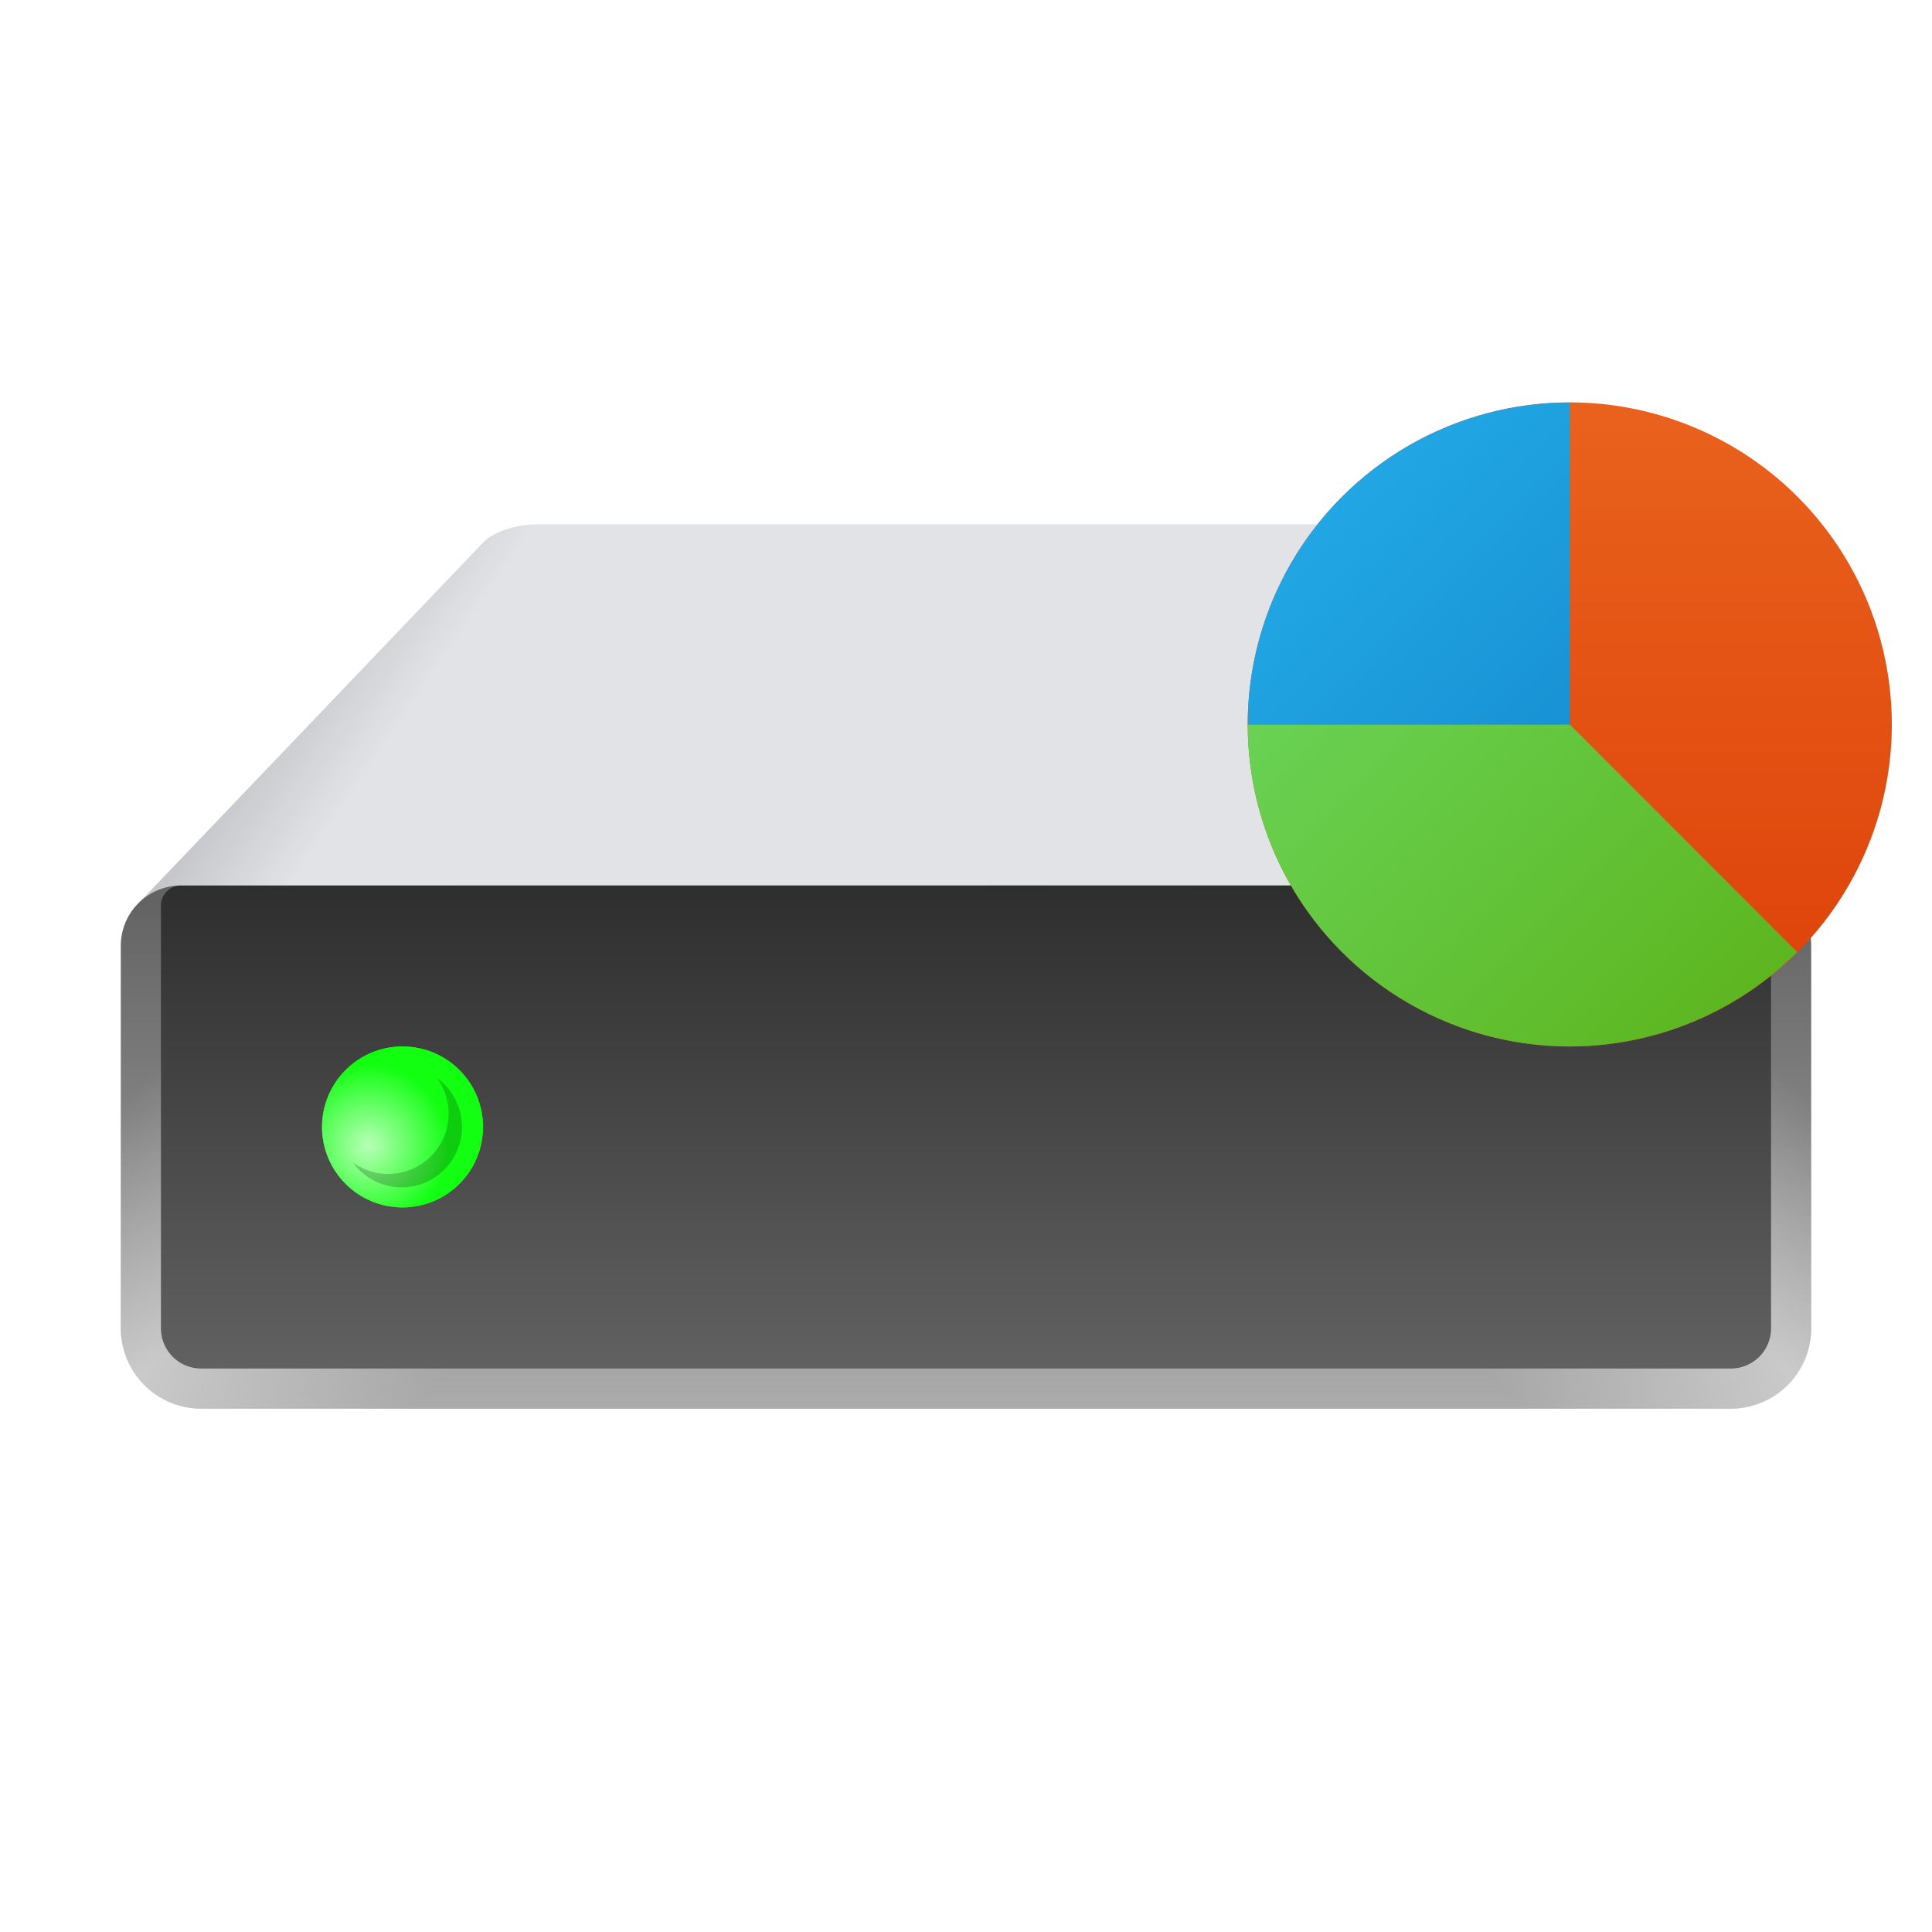 <?xml version="1.0" encoding="UTF-8" standalone="no"?>
<svg
   width="48"
   height="48"
   version="1.1"
   viewBox="0 0 12.7 12.7"
   id="svg6"
   sodipodi:docname="disk-usage-analyzer.svg"
   inkscape:version="1.2.1 (9c6d41e410, 2022-07-14)"
   xmlns:inkscape="http://www.inkscape.org/namespaces/inkscape"
   xmlns:sodipodi="http://sodipodi.sourceforge.net/DTD/sodipodi-0.dtd"
   xmlns:xlink="http://www.w3.org/1999/xlink"
   xmlns="http://www.w3.org/2000/svg"
   xmlns:svg="http://www.w3.org/2000/svg"
   xmlns:rdf="http://www.w3.org/1999/02/22-rdf-syntax-ns#"
   xmlns:cc="http://creativecommons.org/ns#"
   xmlns:dc="http://purl.org/dc/elements/1.1/">
  <defs
     id="defs10">
    <linearGradient
       inkscape:collect="always"
       id="linearGradient58462">
      <stop
         style="stop-color:#636363;stop-opacity:1;"
         offset="0"
         id="stop58458" />
      <stop
         style="stop-color:#ababab;stop-opacity:0.996"
         offset="1"
         id="stop58460" />
    </linearGradient>
    <linearGradient
       inkscape:collect="always"
       id="linearGradient50927">
      <stop
         style="stop-color:#000000;stop-opacity:1;"
         offset="0"
         id="stop50923" />
      <stop
         style="stop-color:#000000;stop-opacity:0;"
         offset="1"
         id="stop50925" />
    </linearGradient>
    <linearGradient
       inkscape:collect="always"
       id="linearGradient50337">
      <stop
         style="stop-color:#ffffff;stop-opacity:1;"
         offset="0"
         id="stop50333" />
      <stop
         style="stop-color:#ffffff;stop-opacity:0;"
         offset="1"
         id="stop50335" />
    </linearGradient>
    <linearGradient
       inkscape:collect="always"
       id="linearGradient48004">
      <stop
         style="stop-color:#ffffff;stop-opacity:0"
         offset="0"
         id="stop48000" />
      <stop
         style="stop-color:#ffffff;stop-opacity:1"
         offset="0.5"
         id="stop48328" />
      <stop
         style="stop-color:#ffffff;stop-opacity:0;"
         offset="1"
         id="stop48002" />
    </linearGradient>
    <linearGradient
       inkscape:collect="always"
       id="linearGradient10484">
      <stop
         style="stop-color:#2e2e2e;stop-opacity:1;"
         offset="0"
         id="stop10480" />
      <stop
         style="stop-color:#616161;stop-opacity:1"
         offset="1"
         id="stop10482" />
    </linearGradient>
    <linearGradient
       inkscape:collect="always"
       xlink:href="#linearGradient10484"
       id="linearGradient10486"
       x1="8.914"
       y1="13.01"
       x2="8.914"
       y2="19.269"
       gradientUnits="userSpaceOnUse"
       gradientTransform="matrix(0.499,0,0,0.507,1.903,-0.778)" />
    <linearGradient
       inkscape:collect="always"
       xlink:href="#linearGradient48004"
       id="linearGradient48006"
       x1="0.542"
       y1="10.597"
       x2="3.065"
       y2="13.265"
       gradientUnits="userSpaceOnUse"
       gradientTransform="matrix(0.75,0,0,0.75,2.9e-7,-0.331)" />
    <radialGradient
       inkscape:collect="always"
       xlink:href="#linearGradient50337"
       id="radialGradient50339"
       cx="3.556"
       cy="10.339"
       fx="3.556"
       fy="10.339"
       r="0.661"
       gradientUnits="userSpaceOnUse"
       gradientTransform="matrix(0.8,0,0,0.8,-0.423,-0.741)" />
    <linearGradient
       inkscape:collect="always"
       xlink:href="#linearGradient50927"
       id="linearGradient50929"
       x1="0.817"
       y1="6.694"
       x2="2.705"
       y2="7.975"
       gradientUnits="userSpaceOnUse"
       gradientTransform="matrix(0.748,0,0,0.748,0.004,-0.313)" />
    <linearGradient
       inkscape:collect="always"
       xlink:href="#linearGradient50927"
       id="linearGradient51339"
       gradientUnits="userSpaceOnUse"
       x1="0.817"
       y1="6.694"
       x2="2.705"
       y2="7.975"
       gradientTransform="matrix(-0.748,0,0,0.748,12.666,-0.313)" />
    <linearGradient
       inkscape:collect="always"
       xlink:href="#linearGradient58462"
       id="linearGradient58464"
       x1="9.525"
       y1="8.334"
       x2="9.525"
       y2="12.788"
       gradientUnits="userSpaceOnUse"
       gradientTransform="matrix(0.75,0,0,0.75,2.9e-7,-0.331)" />
    <linearGradient
       inkscape:collect="always"
       xlink:href="#linearGradient48004"
       id="linearGradient71108"
       gradientUnits="userSpaceOnUse"
       x1="0.542"
       y1="10.597"
       x2="3.065"
       y2="13.265"
       gradientTransform="matrix(-0.75,0,0,0.75,12.7,-0.331)" />
    <filter
       inkscape:collect="always"
       style="color-interpolation-filters:sRGB"
       id="filter1734"
       x="-0.265"
       y="-0.265"
       width="1.53"
       height="1.53">
      <feGaussianBlur
         inkscape:collect="always"
         stdDeviation="0.117"
         id="feGaussianBlur1736" />
    </filter>
    <linearGradient
       inkscape:collect="always"
       xlink:href="#linearGradient3501"
       id="linearGradient945"
       x1="8.467"
       y1="4.2529297e-07"
       x2="8.467"
       y2="16.933"
       gradientUnits="userSpaceOnUse"
       gradientTransform="matrix(0.25,0,0,0.25,8.202,2.646)" />
    <linearGradient
       inkscape:collect="always"
       id="linearGradient3501">
      <stop
         style="stop-color:#e9621d;stop-opacity:1;"
         offset="0"
         id="stop3497" />
      <stop
         style="stop-color:#dd4008;stop-opacity:1"
         offset="1"
         id="stop3499" />
    </linearGradient>
    <linearGradient
       inkscape:collect="always"
       xlink:href="#linearGradient3875"
       id="linearGradient2249"
       x1="40"
       y1="11"
       x2="61.893"
       y2="32.893"
       gradientUnits="userSpaceOnUse"
       gradientTransform="matrix(0.151,0,0,0.151,2.759,1.587)" />
    <linearGradient
       inkscape:collect="always"
       id="linearGradient3875">
      <stop
         style="stop-color:#22a7e4;stop-opacity:1;"
         offset="0"
         id="stop3871" />
      <stop
         style="stop-color:#0b79c2;stop-opacity:1"
         offset="1"
         id="stop3873" />
    </linearGradient>
    <linearGradient
       inkscape:collect="always"
       xlink:href="#linearGradient3675"
       id="linearGradient1834"
       x1="9.525"
       y1="1.852"
       x2="15.846"
       y2="8.174"
       gradientUnits="userSpaceOnUse"
       gradientTransform="matrix(0.571,0,0,0.571,2.759,1.587)" />
    <linearGradient
       inkscape:collect="always"
       id="linearGradient3675">
      <stop
         style="stop-color:#6ede6a;stop-opacity:1;"
         offset="0"
         id="stop3671" />
      <stop
         style="stop-color:#5db620;stop-opacity:1"
         offset="1"
         id="stop3673" />
    </linearGradient>
  </defs>
  <sodipodi:namedview
     id="namedview8"
     pagecolor="#ffffff"
     bordercolor="#666666"
     borderopacity="1.0"
     inkscape:pageshadow="2"
     inkscape:pageopacity="0.0"
     inkscape:pagecheckerboard="0"
     showgrid="false"
     inkscape:zoom="16.541667"
     inkscape:cx="24"
     inkscape:cy="24"
     inkscape:window-width="1920"
     inkscape:window-height="1006"
     inkscape:window-x="0"
     inkscape:window-y="0"
     inkscape:window-maximized="1"
     inkscape:current-layer="svg6"
     inkscape:showpageshadow="2"
     inkscape:deskcolor="#d1d1d1" />
  <path
     id="rect31485"
     style="opacity:1;fill:#e1e3e6;fill-opacity:1;stroke-width:0.396;stroke-linecap:round;stroke-linejoin:round;stroke-dasharray:4.748, 0.396"
     d="M 3.556,3.446 C 3.38,3.445 3.242,3.5 3.178,3.564 L 0.911,5.937 1.191,5.821 H 3.565 9.105 11.479 L 11.759,5.937 9.492,3.564 C 9.427,3.5 9.289,3.445 9.113,3.446 Z"
     sodipodi:nodetypes="ccccccccccc" />
  <path
     id="rect31485-9"
     style="opacity:0.3;fill:url(#linearGradient50929);fill-opacity:1;stroke-width:0.396;stroke-linecap:round;stroke-linejoin:round;stroke-dasharray:4.748, 0.396"
     d="M 3.556,3.446 C 3.38,3.445 3.242,3.5 3.178,3.564 L 0.911,5.937 1.191,5.821 H 3.565 9.105 11.479 L 11.759,5.937 9.492,3.564 C 9.427,3.5 9.289,3.445 9.113,3.446 Z"
     sodipodi:nodetypes="ccccccccccc" />
  <path
     id="rect31485-9-0"
     style="opacity:0.3;fill:url(#linearGradient51339);fill-opacity:1;stroke-width:0.396;stroke-linecap:round;stroke-linejoin:round;stroke-dasharray:4.748, 0.396"
     d="M 9.113,3.446 C 9.289,3.445 9.427,3.5 9.492,3.564 L 11.759,5.937 11.479,5.821 H 9.105 3.565 1.191 L 0.911,5.937 3.178,3.564 C 3.242,3.5 3.38,3.445 3.556,3.446 Z"
     sodipodi:nodetypes="ccccccccccc" />
  <path
     id="rect849"
     style="fill:url(#linearGradient58464);fill-opacity:1;stroke-width:0.397;stroke-linecap:round;stroke-linejoin:round;stroke-dasharray:4.762, 0.397"
     d="m 1.191,5.821 c -0.22,0 -0.397,0.177 -0.397,0.397 V 8.731 A 0.529,0.529 0 0 0 1.323,9.26 H 11.377 A 0.529,0.529 0 0 0 11.906,8.731 V 6.217 c 0,-0.22 -0.177,-0.397 -0.397,-0.397 z" />
  <path
     id="rect849-5"
     style="opacity:0.4;fill:url(#linearGradient48006);fill-opacity:1;stroke-width:0.397;stroke-linecap:round;stroke-linejoin:round;stroke-dasharray:4.762, 0.397"
     d="m 1.191,5.821 c -0.22,0 -0.397,0.177 -0.397,0.397 V 8.731 A 0.529,0.529 0 0 0 1.323,9.26 H 11.377 A 0.529,0.529 0 0 0 11.906,8.731 V 6.217 c 0,-0.22 -0.177,-0.397 -0.397,-0.397 z" />
  <path
     id="rect849-5-8"
     style="opacity:0.4;fill:url(#linearGradient71108);fill-opacity:1;stroke-width:0.397;stroke-linecap:round;stroke-linejoin:round;stroke-dasharray:4.762, 0.397"
     d="m 1.191,5.821 c -0.22,0 -0.397,0.177 -0.397,0.397 V 8.731 A 0.529,0.529 0 0 0 1.323,9.26 H 11.377 A 0.529,0.529 0 0 0 11.906,8.731 V 6.217 c 0,-0.22 -0.177,-0.397 -0.397,-0.397 z" />
  <path
     id="rect1094"
     style="fill:url(#linearGradient10486);stroke-width:0.266;stroke-linecap:round;stroke-linejoin:round;stroke-dasharray:3.194, 0.266"
     d="M 1.183,5.821 A 0.132,0.132 0 0 0 1.058,5.946 v 2.785 c 0,0.147 0.118,0.265 0.265,0.265 H 11.377 c 0.147,0 0.265,-0.118 0.265,-0.265 V 5.946 A 0.132,0.132 0 0 0 11.516,5.821 Z" />
  <circle
     style="opacity:1;fill:#12ff12;fill-opacity:1;stroke-width:0.458;stroke-linecap:round;stroke-linejoin:round;stroke-dasharray:5.496, 0.458;filter:url(#filter1734)"
     id="path25907"
     cx="2.646"
     cy="7.408"
     r="0.529" />
  <circle
     style="fill:#12ff12;fill-opacity:1;stroke-width:0.423;stroke-linecap:round;stroke-linejoin:round;stroke-dasharray:5.08, 0.423"
     id="path30449"
     cx="2.646"
     cy="7.408"
     r="0.529" />
  <circle
     style="opacity:0.7;fill:url(#radialGradient50339);fill-opacity:1;stroke-width:0.423;stroke-linecap:round;stroke-linejoin:round;stroke-dasharray:5.08, 0.423"
     id="path50091"
     cx="2.646"
     cy="7.408"
     r="0.529" />
  <path
     id="path49923"
     style="opacity:0.2;fill:#000000;fill-opacity:1;stroke-width:0.353;stroke-linecap:round;stroke-linejoin:round;stroke-dasharray:4.233, 0.353"
     d="M 2.873,7.087 A 0.397,0.397 0 0 1 2.949,7.32 0.397,0.397 0 0 1 2.552,7.717 0.397,0.397 0 0 1 2.319,7.641 0.397,0.397 0 0 0 2.64,7.805 0.397,0.397 0 0 0 3.037,7.408 0.397,0.397 0 0 0 2.873,7.087 Z" />
  <circle
     style="fill:url(#linearGradient945);fill-opacity:1;stroke-width:0.198;stroke-linecap:round;stroke-linejoin:round"
     id="path857"
     cx="10.319"
     cy="4.762"
     r="2.117" />
  <path
     id="path1402"
     style="fill:url(#linearGradient1834);fill-opacity:1;stroke-width:0.151"
     d="M 8.202,4.762 H 10.319 L 11.814,6.258 A 2.117,2.117 0 0 1 10.319,6.879 2.117,2.117 0 0 1 8.202,4.762 Z" />
  <path
     id="path2160"
     style="fill:url(#linearGradient2249);fill-opacity:1;stroke-width:0.146"
     d="M 10.319,2.646 A 2.117,2.117 0 0 0 8.202,4.762 H 10.319 Z" />
</svg>
